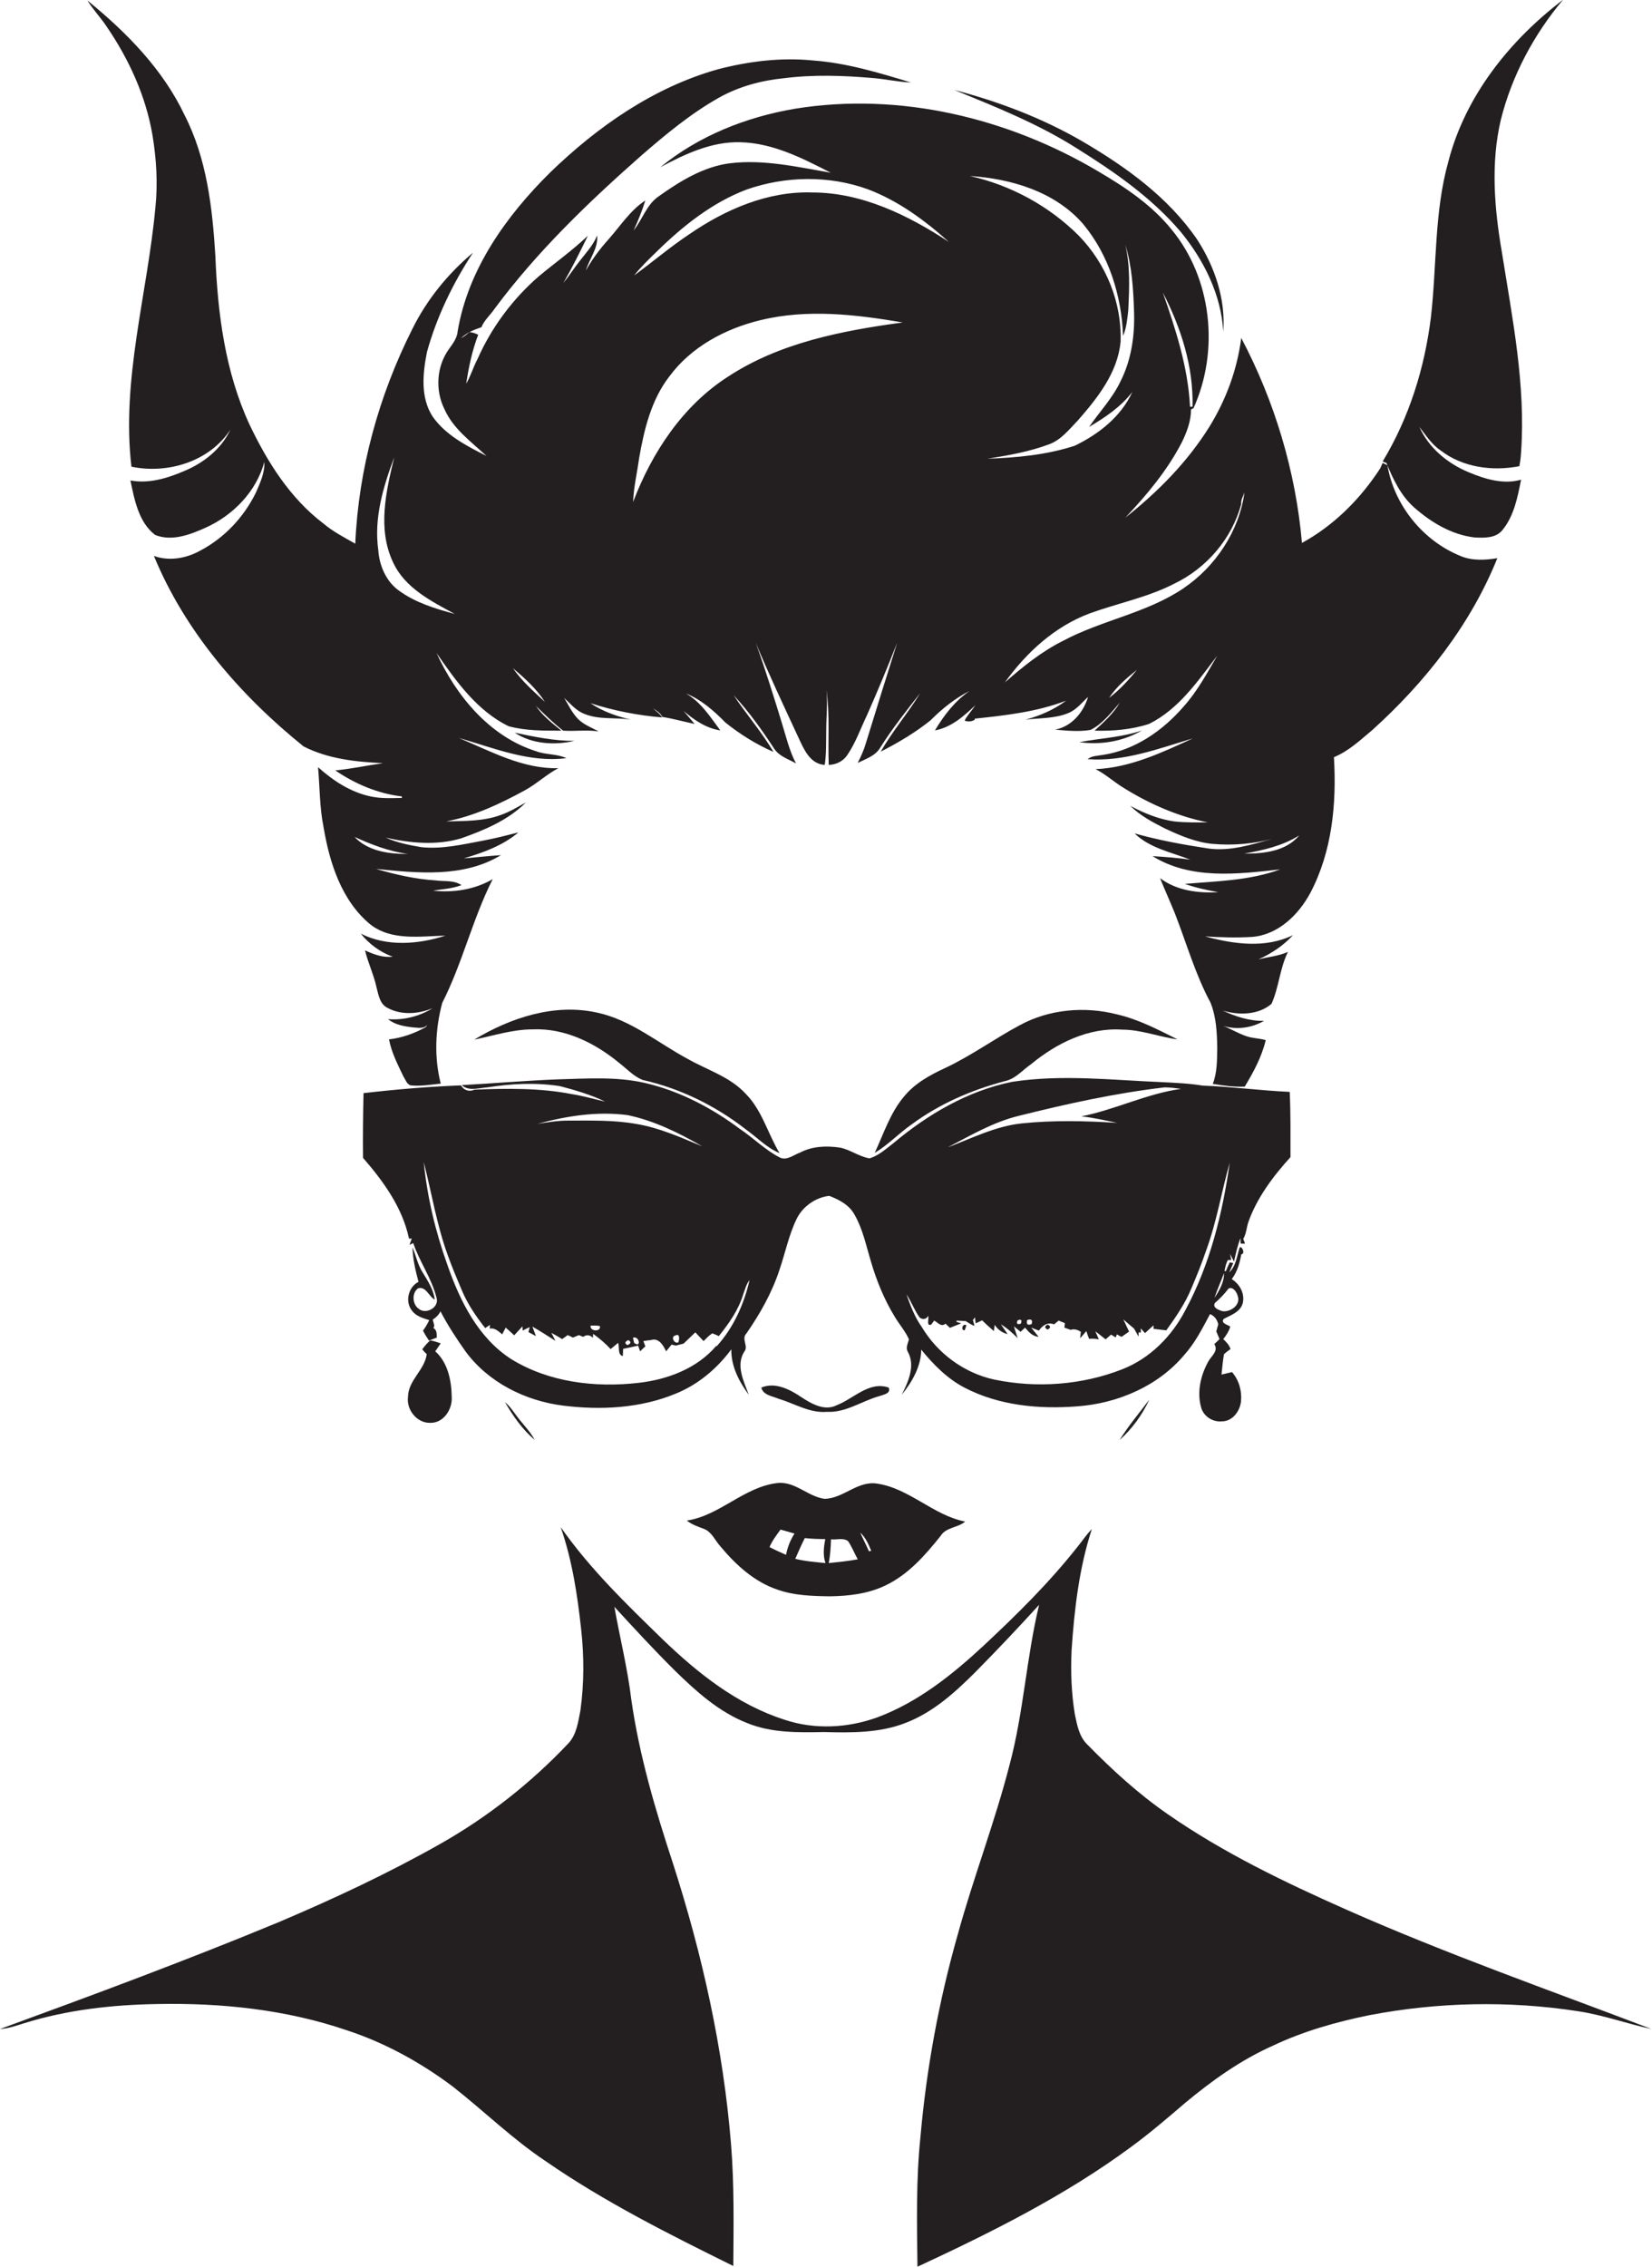 <?xml version="1.0" encoding="utf-8"?>
<!-- Generator: Adobe Illustrator 19.2.0, SVG Export Plug-In . SVG Version: 6.00 Build 0)  -->
<svg version="1.1" id="Layer_1" xmlns="http://www.w3.org/2000/svg" xmlns:xlink="http://www.w3.org/1999/xlink" x="0px" y="0px"
	 viewBox="0 0 661.2 906.8" enable-background="new 0 0 661.2 906.8" xml:space="preserve">
<g>
	<path fill="#231F20" d="M61,53.9c1.6,9.6,2.2,19.4,1.2,29.1c-3.2,34.6-13.7,68.8-9.6,103.7c14.5,3,31.2-2,39.6-14.8
		c-3.6,7.7-10.7,13.3-18.4,16.5c-6.7,2.9-14.2,5.2-21.6,3.8c1.6,7.7,3.3,16.8,9.9,21.8c6.6,2.7,14-0.1,20.2-2.9
		c11.1-5,20.3-14.5,23.5-26.3c0.2,4.4-1.7,8.4-3.4,12.3c-4.8,9.8-12.6,18.1-22.3,23.2c-5.6,3.1-12.4,4.3-18.5,2.1
		c12.5,30.3,34.6,55.8,59.9,76.2c9.8,5,20.9,6.2,31.8,6.7c-6.4,0.9-12.7,2.3-19.1,2.9c7.9,5.4,17.1,9.3,26.6,10.4
		c0,0.2,0.1,0.5,0.1,0.6c-4.2,0.1-8.5,0.3-12.6-0.6c-8-1.7-15-6.3-21-11.7c0.7,8,0.6,16.1,2.2,24c2.4,14.3,7.2,29.4,18.7,38.9
		c8.6,6.7,20,4.7,30.1,4.5c-10.9,3.5-23.4,4.5-33.9-0.8c3.3,4.1,7.8,7.5,12.8,9.2c-3.9,0.5-7.6-0.9-11.1-2.5c1.2,5,3.5,9.7,4.6,14.8
		c0.8,3,1.3,6.7,4.4,8.2c5.5,3,12.4,2.5,18.1,0.1c-5.3,3.3-11.7,4.9-17.9,4.4c2.8,2.3,6.5,2.9,10,3.3c1.9,0.1,4.3,0.7,5.7-1
		c-0.2,0.4-0.4,0.8-0.8,1c-4.5,2.5-9.4,4.2-14.5,4.8c1,5.3,3.5,10.1,5.8,14.9c0.8,1.2,1.3,3,2.8,3.5c4,0.4,8.1-0.3,12.1-0.7
		c-2.7-10.6-2.2-21.8,0.6-32.3c8.1-15.9,12.1-33.5,20.2-49.5c-7.2,4.2-15.8,5.5-23.9,4.6c3.8-0.6,7.7-0.8,11.4-2.2
		c-3-2.1-6.9-1.4-10.3-1.9c-8.1-0.5-16.1-2.3-23.9-4.6c16.6,1.7,35,3.6,50-5.5c-5,0.3-10,0.9-14.9,1.3c7.8-2.3,15.6-5.1,21.9-10.4
		c-4.7,1.2-9.4,2.4-14.2,3.3c-8.1,1.5-16.4,3.5-24.7,2.6c-4.8-0.8-9.7-1.8-14.2-3.8c9.8,2.2,20.3,3.2,30.1,0.3
		c9.4-3.3,18.9-7.3,26-14.4c-3.3,1.8-6.5,3.8-10,5c-7,2.6-14.5,2.4-21.9,2.6c11.1-2.1,21.5-7,31.4-12.4c4.8-2.6,8.7-6.4,13.5-8.9
		c-14.3,0.4-27.1-6.8-39.9-12.1c14,4,28.2,10,43.1,8.1c-3.8-1.8-8.3-1.3-12.2-2.8c-18.6-5.9-31.9-22.1-39.8-39.3
		c7.8,11.3,16.2,23.1,28.8,29.3c6.9,1.9,14.1,1.8,21.2,1.8c-3.7-3-7.5-5.9-10.2-9.9c3.5,3.4,7,6.9,10.9,9.9
		c4.7,0.3,9.5-0.4,14.2,0.3c-3.1-1.7-6.6-2.9-8.9-5.7c-2-2.3-3.3-5.1-4.9-7.7c2.6,2.4,4.9,5.3,8.4,6.5c5.8,2.3,12.3,1.2,18.4,2.2
		c-5.7-1.3-11.4-3.3-16.3-6.6c9.3,3,19,4.9,28.7,5.7c-0.9-1.5-2.3-2.4-3.6-3.6c1.4,0.9,2.9,1.8,3.7,3.4c4.3,0.7,8.6,1.9,12.9,2.8
		c-1.1-1.3-3.3-3.9-4.4-5.2c4.3,3.7,9,6.9,14.7,7.8c-4-5.4-7.8-11.4-13.8-14.8c6.2,2.5,11.3,7,15.9,11.7c5.9,4.7,12.3,8.7,19.2,11.7
		c-4.7-7.9-10.8-15-16-22.7c6.2,6.6,11.4,14,16.4,21.6c2,2.9,5.6,4,8.6,5.7c-2.7-5.1-4-10.8-5.7-16.3c-3.3-10.7-6.6-21.4-10.4-31.9
		c5.3,12.7,11.2,25.2,17,37.7c2.2,4.7,4.6,10.7,10.6,11.1c0.7-4.6,0.5-9.3,0.6-13.9c0-5.3,0.6-10.6,0.1-16
		c1.4,9.9,0.5,19.9,0.9,29.9c2.9-0.1,5.7-1.4,7.4-3.9c3.4-5,5.4-10.8,8-16.2c4.2-9.5,8.2-19.1,12-28.8c-4.2,13.3-8.4,26.7-12.5,40.1
		c-0.8,2.8-2,5.4-3.3,8c3.2-1.6,7.1-2.8,9-6.1c4.8-7.6,10.4-14.7,16-21.8c-4.9,8-11.1,15.2-15.8,23.4c7-3.6,13.8-7.6,19.9-12.5
		c4.7-4.7,9.8-8.8,15.7-11.8c-5.9,4-10.3,9.8-13.9,15.8c6.5-1.2,11.6-5.7,16.2-10.1c-1.2,1.8-2.6,3.4-3.8,5.2
		c-0.1,0.2-0.4,0.7-0.5,1c1.4,0.5,2.8,0.4,4.1-0.4l-0.1-0.4c12.3-1.3,24.9-2.7,36.6-7.2c-4.8,3.6-10.4,6-16.2,7.6
		c5.7-0.7,11.6-0.4,17-2.6c3.3-1.3,5.5-4.2,8-6.5c-1.9,6.2-6.5,11.8-13.2,13.1c4.7,0.4,9.5,0.9,14.2,0.1c4.8-2.4,8.2-6.9,11.7-10.9
		c-2.6,4.4-6.4,7.8-10.1,11.2c7.3,0.2,14.8-0.4,21.8-2.7c11.9-5.9,19.5-17.1,27.3-27.3c-4.1,7-8,14.3-13.5,20.4
		c-8.3,9.6-19.5,17.4-32.3,19.3c-2.1,0.4-4.4,0.3-6.1,1.7c14.5,1.1,28.4-4.2,42.1-8.3c-12.4,5.7-25.1,11.7-38.9,12.3
		c4,2,7.3,5.1,11.1,7.4c10.4,6.5,21.8,11.5,33.8,13.9c-4.5,0-9,0.1-13.5-0.4c-6.2-0.9-12-3.3-17.5-6.2c4,3.9,9,6.6,14,9.1
		c6,2.8,12.3,5.5,19,6.1c8,0.7,16.1,0,23.8-2c-8.4,2.3-17,5.1-25.8,3.8c-9.9-1.5-19.7-3.3-29.3-6c6.1,5.9,14.6,7.5,22.3,10.5
		c-5-0.7-10-1.1-15.1-1.4c15.3,9.5,34.1,7.2,51.1,5.3c-12.3,4.5-25.4,4.7-38.2,5.8c4.3,1.5,8.8,2.5,13.4,3.3
		c-8,0.5-16.7-0.6-23.3-5.6c1.9,4.7,4,9.3,5.9,14c4.7,12,8.2,24.5,14.3,35.8c2.3,5.7,2.6,12,2.7,18.2c-0.1,4.8,0,9.8-1.8,14.3
		c4.2,0.7,8.5,1.3,12.8,1.1c3.5-5.8,6.8-11.9,8.4-18.6c-2.7-0.8-5.5-0.7-8.1-1.7c-3.1-1.1-5.9-2.8-8.9-4c5.4,1.7,11.5,0.8,16.3-2
		c-5.8,0.1-11.3-1.7-16.5-4.1c6.5,1.9,14.2,1.8,19.5-2.7c3-6.6,3.3-14.2,6.6-20.8c-3.8,1.7-7.9,2-11.8,3c5.1-2.3,10-5.5,13.8-9.7
		c-11,5.4-23.8,3.6-35.2,0.5c6.3,0.4,12.7,0.6,19,0.2c10.3-0.9,18.4-8.8,23.1-17.5c8.8-16.6,10.6-35.9,9.5-54.4
		c5.9-2.4,10.5-6.8,15.3-10.8c21.2-19.1,39.4-42.2,50.1-68.8c-4.9,0.8-10.1,1.1-14.8-0.9c-15-6.1-26.5-20.3-29.2-36.3
		c-0.7-0.3-1.3-0.6-1.9-0.9c-0.2,0.5-0.7,1.6-1,2.2c-7.9,12.2-18.5,22.8-31.3,29.8c-2.5-28.6-10.9-56.6-24.3-82
		c-1.6,12.6-6.1,24.8-12.8,35.6c-8.8,14.1-20.6,26-33.6,36.3c8.6-9.1,16.8-18.9,22.6-30.1c2-4.1,3.7-8.5,3.7-13.2l1-0.5
		c10.4-23,7.4-51.9-8.8-71.5c-7.8-9.7-18.4-16.8-29.1-23.1c-36.2-21.5-79.7-32-121.6-25.2c-19.5,3.3-38.5,10.8-53.9,23.4
		c9.9-5.3,20.5-10.3,32-10c13,0.3,24.9,6.4,36.2,12.2c-13.3-2.3-26.7-5.4-40.2-3.8c-10.6,1.3-20,7.1-28.6,13.2
		c-4.9,3.3-6.5,9.2-10.1,13.7c1.8-3.9,3.4-7.9,4.7-12c-6,3.9-10,10.2-14.7,15.5c-3.5,3.9-6.6,8-9.1,12.5c1.4-4.7,5-8.9,4.5-14
		c-1.6,4-4.6,7.1-7.2,10.5c-2.2,2.8-4.1,5.8-6.3,8.5c3.5-6.1,6.7-12.5,9.8-18.9c-6.2,5.9-13.1,10.8-19.6,16.2
		c-10.5,9.1-19,20.5-24.6,33.2c-1.7,3.2-2.7,6.7-4.5,9.8c1-6.7,2.4-13.3,4.8-19.6c-1.1-0.5-2.3-1-3.5-1c-1.1,0.9-2.2,1.8-3.4,2.4
		c2.3-2.2,5.2-3.4,8.2-4.4c1.1-2.8,3.5-4.8,5.2-7.3c16.9-22.8,37.5-42.6,58.7-61.3c9.8-8.5,19.9-16.9,31.3-23.3
		c7.9-4.4,16.8-6.8,25.8-7.7c11.7-1.5,23.6-1.1,35.4-0.1c5.2,0.4,10.3,1.6,15.5,1.8c-12.8-3.9-25.7-7.8-39.1-8.8
		c-12.8-1.3-25.7,0.3-38.1,3.5c-25.7,7.2-48.2,22.9-67.2,41.3c-17.5,17.3-32.8,38.6-37,63.4c-0.2,2.8-1.9,5-3.4,7.1
		c-5.1,6.9-5.7,16.6-1.9,24.2c3.5,7.9,10.7,13,16.8,18.7c-7.9-4-16.3-8.3-21.5-15.7c-5-7.6-4-17.4-2.3-25.9
		c3.9-14.1,10.4-27.5,18.4-39.7c-10,8.4-18.5,18.8-24.3,30.6c-13.4,26.6-21.5,56-22.8,85.8c-4.4-2.5-8.9-4.8-12.8-8.1
		c-13.3-10.1-22.4-24.6-29.5-39.5c-9.8-21.1-12.8-44.6-13.7-67.6C85,82.8,82.7,63.3,73.9,46.1C65.2,27.7,50.6,12.9,35,0.2
		c2.2,3.6,5.2,6.7,7.6,10.3C51.5,23.5,58.3,38.2,61,53.9z M163.2,341.6c-7.4,0.1-16-1.1-21.3-6.8
		C148.7,337.9,155.7,340.6,163.2,341.6z M498,341.5c7.6-1.4,15.4-3.1,22-7.3C514.7,340.6,505.8,341.5,498,341.5z M477.3,162.7l-1,0
		c-0.8-15.7-5.7-30.9-10.9-45.7C472.7,131.1,477.7,146.7,477.3,162.7z M443.9,279.2c2.9-4.4,7-7.9,11.1-11.2
		C451.7,272.1,448.1,276,443.9,279.2z M470,233.5c12.9-6.2,23.1-18,26.8-31.9c-0.2-1.7,0.8-3.1,1.3-4.6
		c-2.2,15.5-11.5,29.6-24.5,38.4c-14.7,9.9-32.7,12.7-48.2,21c-8.6,4.3-16,10.3-23.2,16.6c8.6-12,20-22.4,33.9-27.6
		C447.4,241.3,459.3,239,470,233.5z M433.5,89.6c10.4,12.5,15.4,28.8,16,44.8c1.4-3.3,1.7-6.9,2.1-10.5c0.4-8.7,0.8-17.5-1.2-26
		c2.7,8.7,3.2,17.9,3.5,27c0.3,9.4-1.1,19.1-5.4,27.6c-3.2,6.8-8.4,12.2-12.6,18.3c6.4-3.8,12.7-8,17.3-14
		c-4.5,9.9-13.5,16.9-23,21.5c-11.3,3.7-23.3,4.8-35,5.2c8.4-1.3,16.8-2.8,24.8-5.8c4.8-1.8,8-6,11.4-9.5c7.9-9,15.9-19.1,17.1-31.4
		c0.6-15.7-5.8-31.3-16.7-42.5c-11.9-11.9-27.2-20.2-43.6-23.9C404.7,71.5,422.2,76.6,433.5,89.6z M262.8,100.7
		c10.5-10.3,22.3-19.7,36.1-24.9c15.5-5.4,32.9-5.7,48.4-0.1c12.2,4.6,22.8,12.4,32.5,21.1C363.5,86.1,345,77,325.1,77
		c-17.8-0.6-34.8,6.8-49.2,16.7c-7.7,5.1-14.7,11.1-22.1,16.5C256.5,106.8,259.7,103.7,262.8,100.7z M255.8,183.3
		c2-11.4,4.8-23.3,12.1-32.7c8.7-11.8,22.3-19.1,36.4-22.5c18.7-4.6,38.2-2.3,57,0.9c-24.3,3.3-49.3,8.1-70.1,21.8
		c-18,11.6-30.3,30.3-37.8,50C253.6,195,255,189.2,255.8,183.3z M218.1,280.8c-4.5-4.2-9.3-8.4-12.8-13.5
		C210,271.3,214.7,275.5,218.1,280.8z M157.8,182.9c-3.3,13.6-6.8,28.7-0.5,42c4.7,10.3,15.3,15.6,24.7,20.7
		c-7.8-2.1-15.7-4.5-22.3-9.3c-5.2-3.7-7.9-10.1-8.3-16.3C149.6,207.2,153.4,194.7,157.8,182.9z"/>
	<path fill="#231F20" d="M566,203c6.8,6,15,10.9,24.1,12c3.8,0.2,8.5,0.4,11.2-2.9c4.7-5.7,6.1-13.2,7.5-20.2
		c-7,2-14.3-0.2-20.8-2.9c-8.5-3.5-16.1-9.7-19.9-18.2c2.6,3.3,4.9,7,8.5,9.4c8.8,6.8,20.7,8.4,31.5,6.3c0.4-1.9,0.6-3.8,0.7-5.6
		c1.9-26.9-3.5-53.6-7.7-80.1c-3-17.4-4.5-35.5-0.4-52.9c4.4-17.6,13.2-34.1,24.9-48c-21.3,16.2-39.1,38.4-45.9,64.7
		c-5.7,20.3-4.6,41.6-7,62.4c-2.5,20.2-8.7,40.1-19.3,57.6c0.4,0.2,1.1,0.5,1.5,0.6C557.6,191.8,560.7,198.3,566,203z"/>
	<path fill="#231F20" d="M472.7,92.9c9.2,11.3,16.1,25.1,16.9,39.8c1-13-3.4-26-10.4-36.8c-11.5-16.9-28.5-29.1-45.9-39.3
		c-16-9.3-33.4-15.9-51.3-20.6c16.6,6.8,33.4,13.5,48.6,23.1C446,68.7,461,79.1,472.7,92.9z"/>
	<path fill="#231F20" d="M457.1,292.2c-8.1,2.8-16.7,3.1-25.1,4.7C440.7,298.1,449.5,296.6,457.1,292.2z"/>
	<path fill="#231F20" d="M229.9,296.4c-8,0-16-1.6-23.9-3.3C212.9,297.7,222,298.2,229.9,296.4z"/>
	<path fill="#231F20" d="M213.1,411.8c12.9-0.6,25,5.4,34.7,13.4c3,2.3,5.7,5.3,9.3,6.8c15.1,3.4,29.2,10.3,41.4,19.8
		c4.5,3.2,8.4,7.4,13.5,9.5c-4.7-7.8-7-17.2-13.6-23.8c-6.2-6.7-15.2-9.4-23-13.8c-12-6.4-22.8-15.7-36.4-18.6
		c-17-3.8-34.6,2-49.2,10.8C197.6,414.3,205.2,411.8,213.1,411.8z"/>
	<path fill="#231F20" d="M378.4,427.2c-6.1,2.8-12.3,6.2-16.6,11.5c-5.5,6.5-8.1,14.8-11.7,22.5c5.4-3.2,9.6-7.8,14.8-11.4
		c11.1-8.2,24-13.8,37.3-17.3c4.3-0.9,7.1-4.5,10.5-6.8c10.2-8.4,22.9-14.7,36.4-13.8c7.6,0,14.7,2.9,22.2,3.9
		c-7.8-3.9-15.6-8-24.2-10c-12.9-3.3-27.1-2.1-38.9,4.3C398.1,415.5,388.8,422.3,378.4,427.2z"/>
	<path fill="#231F20" d="M516.5,462.9c0-8.7,0.1-17.4-0.3-26.1c-11.6-0.5-23.2-2.1-34.8-2.5c-5.4-0.9-10.9-1.1-16.4-1.4
		c-19.9-0.8-40.1-3.2-60-0.1c-17.7,3.6-33.7,13-47.4,24.5c-3,2.3-5.9,5-9.6,6.1c-4.2-0.7-7.7-3.5-11.8-4.3c-5.4-0.8-11.1-0.6-16,2
		c-2.6,0.9-5.4,3.4-8.2,1.9c-5.8-3-10.5-7.8-15.9-11.4c-11.4-8.5-24.2-15.2-38.1-18.4c-11.5-2.6-23.3-1.7-34.9-1.4
		c-12.8,0.5-25.5,1.6-38.3,2.3c2.9,2.6,6.9,1.1,10.3,0.9c9.5-1.5,19.4-2,29-0.5c6.1,1.6,12.3,3.4,18.1,6.2c-4.4-1-8.8-2.3-13.3-3
		c-12.8-2.5-26-2.3-39-1.8c-2,1-4.3,0.3-5.4-1.7c-13,0.5-26,1.6-39,3.1c-0.2,8.6-0.3,17.3-0.2,25.9c8.1,9.3,15.8,19.9,18.4,32.3
		l1.1,0c-0.2,0.6-0.7,1.9-0.9,2.5l1.5-0.7c2.5,7.5,7.4,14.1,9.3,21.8c1.3,3.9-4.3,7-7.2,4.4c-2.5-1.8-2.7-6.3-0.2-8.1
		c3.2-1,4.4,3.4,6.7,4.5c-0.5-4.1-2.8-7.5-4.8-10.8c-2-3.1-2.7-6.8-4.1-10.1c0.1,4.6,1.2,9.3,2.4,13.8c-4,2-5.5,7.8-2.7,11.4
		c1.6,2.3,4.4,3.1,7,3.9c-0.7,1.5-1.5,2.9-2.5,4.2c0.7,1.4,1.5,2.7,2.4,4c1-0.4,2-0.8,3.1-1.2c0-1.4,0.1-3-1.3-3.8
		c0.1-0.3,0.3-0.8,0.3-1.1c-0.2-0.8-0.4-1.5-0.6-2.3c1.3-0.8,2.4-1.9,3.1-3.3c2.9,5.6,6.4,10.9,10,16c9.1,12.4,23.9,19.8,39,21.7
		c15.1,1.9,31,1.1,45.2-4.8c8.9-3.6,16.5-10,22.2-17.7c-0.1,6.8,3.1,12.9,7,18.2c-2-5.4-5.3-11.8-1.8-17.3c1.8-2.1-1.3-5.1,0.8-7.2
		c5.5-7.9,10.3-16.4,13.3-25.6c2.3-6.7,3.7-13.8,6.8-20.2c2.4-5,7.6-8.7,13.1-9.3c3.9,1.5,8,3.6,10.1,7.5c3.3,5.7,4.6,12.2,6.5,18.5
		c2.3,7.9,5.4,15.5,9.7,22.5c1.8,3,4.2,5.7,5.6,8.9c-0.4,1.6-1.4,3.3-0.5,4.9c3.2,5.6,0.2,12.1-2.4,17.3c4.1-5.1,7.8-11.4,7.8-18.1
		c4.9,6,10.4,11.6,17.3,15.2c13.8,7.2,29.8,8.7,45.2,7.5c16.2-1.2,32.4-8.1,42.9-20.7c4.3-4.8,7.2-10.6,10.2-16.2
		c1.8,0.7,2.9,2.3,3.3,4.1c-0.3,0.9-0.5,1.9-0.8,2.8c0.3,0.8,1,2.3,1.3,3.1c-0.5,0.5-1.5,1.5-2.1,2c1.8,2.7-1.1,4.7-2.3,6.8
		c-3.1,5.5-4.7,12.2-3,18.4c0.9,3.6,4.6,6.1,8.4,5.7c4.2,0,7.2-4.1,7.6-8c0.4-4.2-0.8-8.5-3.6-11.7c-1.1,0.3-2.3,0.5-3.4,0.8
		l-0.8,0.2c0.3-2.8,0.5-5.5,1-8.2c0.8-0.7,1.7-1.4,2.6-2c-0.5-1.7-1.7-2.8-2.9-4c1.2-1.5,2.3-3.2,2.8-5c-1-0.8-4-1.3-2.6-3.1
		c2.9-1.5,6.7-2.8,7.6-6.3c0.9-3.8-1.2-7.6-4.4-9.6c2.2-2.9,3.2-6.4,3.8-9.9c2.1-0.3-0.4-4.5-0.8-2.2c-1,3.2-1.4,7-4,9.4
		c0.4-0.9,1.2-2.8,1.6-3.7c-0.4-0.1-1.1-0.3-1.4-0.3c-0.6,1.2-1.1,2.4-1.6,3.6l-0.5-0.2c0.3-1.5,0.6-2.9,1.3-4.3
		c0.3,0,1.1-0.1,1.4-0.1l-0.5-2.4c0.5,1,1.1,2.1,1.6,3.1c0.7-3.2,1.4-6.4,2.6-9.4c0,0.6,0,1.7,0.1,2.2c0.4,0,1.3,0,1.7,0l-0.7-1.9
		c1.2-2,1.3-4.4,2-6.6C503,479.3,509.5,470.6,516.5,462.9z M251.2,446.1c10.6,2.2,20.5,7.1,29.9,12.5c-8.7-3.6-17.3-7.5-26.6-9
		c-9.1-1.6-18.3-1.3-27.5-1.3c-4,0-8,0.7-11.9,1.3C226.9,446.4,239.1,444.5,251.2,446.1z M271.5,537c-1.7,0.8-3.3-2.5-1-2.8
		C272.2,533.3,271.9,536.1,271.5,537z M253.8,537.2c-0.1-0.5-0.3-1.5-0.5-2C255.9,534.1,256.8,539.6,253.8,537.2z M251.1,538.1
		c-1.2-0.7-1-1.4,0.4-2C252.7,536.8,252.6,537.5,251.1,538.1z M236.4,530.3c1.2,0,2.5-0.1,3.7,0.2
		C240.6,533,235.9,532.6,236.4,530.3z M286.9,538.5l-0.3,0c-7.7,9-19.5,13.4-31,14.7c-17.4,2-35.9-0.2-51-9.5
		c-13.2-8.5-20.5-23.2-25.5-37.6c-4.8-13.3-8.1-27.2-9.5-41.2c3.2,12.4,5.2,25.2,9.6,37.2c1.7,4.8,3.7,9.5,5.7,14.2
		c2.3,5.5,5.7,10.4,9.3,15c0.5-0.3,1.4-1,1.9-1.3c0,0.4-0.1,1.1-0.1,1.5c2.1-0.4,3.5,1.1,5,2.3c0.5-0.9,0.9-1.8,1.4-2.7
		c1.1,1,2.3,2,3.4,3.1c1.1-1.2,2.2-2.4,3.3-3.6l0.1,1.7c0.9-0.5,1.9-1,2.8-1.4c-0.1,0.5-0.4,1.5-0.5,2c1,0.5,2,1.1,3,1.6
		c-0.5-1.3-0.9-2.5-1.4-3.8c3.1,1.8,6.1,3.7,9.2,5.7c-0.4-0.8-1.2-2.4-1.6-3.2c1.4,0.8,2.9,1.6,4.3,2.5c0.7-0.5,1.5-1.1,2.2-1.6
		c0.5,0.2,1.6,0.7,2.1,1c0.8-0.3,1.6-0.7,2.4-1c0.4,0.2,1.3,0.5,1.7,0.7c1.4-1,2.8-0.8,3.9,0.4l0.1-1.6c2.5,1.8,4.9,3.8,7,6.1
		c1-0.8,2-1.7,3-2.5c0.6,1.7-0.3,4.6,1.8,5.3c0-0.1,0.1-0.2,0.1-0.3c0-0.7,0.1-2,0.1-2.6c2-0.4,4-0.8,6-1.3c0.2,0.6,0.6,1.8,0.8,2.3
		c0.7-0.7,1.4-1.4,2.1-2c-0.2-0.5-0.6-1.6-0.8-2.1c1-0.2,2-0.3,3-0.4c3.1-1.1,5,2.1,6.1,4.5c0.7-0.9,1.5-1.8,2.2-2.7
		c0.4,0.1,1.3,0.3,1.7,0.4c1-0.3,2.1-0.5,3.1-0.8c1.6-1.5,3.1-3,4.7-4.5c1.1,1.2,2.2,2.3,3.3,3.5c1.1-1.1,2.2-2.3,3.5-3.1
		c0.9,0.3,1.7,0.7,2.6,1.1c4.1-5.1,7.9-10.5,9.8-16.8c0.7-1.9,1.2-4,2.5-5.6C297.8,521.6,293.7,531,286.9,538.5z M407.7,446.4
		c19.2-4.8,38.7-9.1,58.4-11.4c2.2,0,4.4,0.3,6.6,0.6c-13.7,1.9-26.3,8.3-39.9,11c4.8,0.5,9.5,1.6,14.3,2.6
		c-12.7-0.8-25.4-1.1-38.1,0.2c-10.5,1.1-19.9,5.9-29.7,9.6C388.5,454.2,397.5,448.9,407.7,446.4z M412.9,529.7
		c-1.6,0.6-2.2,0.1-1.8-1.6C412.8,527.5,413.4,528.1,412.9,529.7z M408.6,529.5c-1.5,0.5-1.9,0-1.3-1.3
		C408.7,527.6,409.1,528.1,408.6,529.5z M388.5,524.2l-0.3,0.1C388.3,524.3,388.4,524.2,388.5,524.2L388.5,524.2z M491.7,515.5
		c1.7-1,3.4,1.5,3.7,3c1.3,3.6-3.1,6.6-6.3,6c-1.4-0.5-3.8-1.3-2.9-3.2C488.3,519.5,490.1,517.6,491.7,515.5z M486.1,519.2
		c1.1-3.4,2.6-6.6,3.8-9.9C490,512.9,488,516.3,486.1,519.2z M474.4,524.2c-5.4,10.4-14.2,19.3-25.3,23.6
		c-16.1,6.3-34.2,7.6-51.1,4.1c-12.1-2.6-22.8-10.5-29.1-21.1c-2.8-3.9-4.5-8.5-6.1-13c2,3,3.2,6.4,5.3,9.3c1.2,0.9,2.7,0.7,3.4-0.7
		c0.4,1.1-0.9,4.3,1.2,3.5c0.3-0.4,0.9-1.2,1.2-1.6c1.4,0.7,2.9,2.8,4.5,1.2c0.6,0.6,1.2,1.1,1.8,1.7c1.5-0.6,3-1.2,4.5-1.8
		l-1.9-0.6l0.1-0.5c1.2,0.1,2.4,0.1,3.6,0.2c1.2,0.7,2.2,1.5,3.5,1.9c-0.1-0.6-0.4-1.7-0.6-2.3c0.2-0.3,0.6-0.8,0.8-1.1
		c0.1,0.6,0.2,1.8,0.3,2.4c0.7-0.3,2-0.9,2.6-1.2c1.5,1.5,3.1,2.9,4.7,4.3c0.1-0.6,0.2-1.9,0.3-2.5c1.3,1.9,3,3.2,5.2,3.7
		c-0.9-1.3-1.8-2.6-2.7-3.9c2.5,1.5,4.7,3.5,6.7,5.5c-0.5-1.6-1-3.1-1.5-4.7c0.9,0.7,1.8,1.5,2.7,2.2c0.6-0.6,1.2-1.2,1.8-1.7
		c1.4,1.8,3,3.5,5.4,3.7c-1-1.3-2-2.5-3-3.7c1,0.4,2.1,0.8,3.1,1.2c1.5-2.1,3.5-3.5,6.1-2.5c0.6-0.5,1.2-1,1.8-1.5
		c0.8,0.3,1.7,0.7,2.5,1c0,0.4-0.1,1.3-0.2,1.8c0.8,0.3,1.6,0.6,2.5,0.9c1.5-0.5,2.9,0,4.1,0.8c-0.1,0.7-0.2,2-0.3,2.6
		c0.8-1,1.7-1.9,2.5-2.9c0.3,1,0.7,2.1,1.1,3.1c1.3-0.2,2.6,0,3.9,0.2c-0.5-1.1-0.9-2.1-1.4-3.2c1.4,1,2.7,2.1,4.1,3.2
		c0.7-0.6,1.5-1.3,2.2-1.9c0.5,0.3,1.4,0.9,1.9,1.1l0.4-1.2c0.5,0.3,1.4,0.8,1.9,1c1-0.7,2-1.4,3-2.1c-0.8-1.6-1.5-3.3-2.3-4.9
		c1.4,1.2,2.8,2.5,4.3,3.7c0.6,1.1,1.2,2.1,1.8,3.2l0-1.7l0.9,0.1l0-1.7c0.4,0.5,1.2,1.4,1.7,1.9c1.1-1,2.2-2.1,3.4-3.1
		c0,0.4,0,1.1,0,1.4c1.7,0.2,3.4,0.4,5.1,0.6c3.8-5.3,7.6-10.8,10.1-16.9c2.1-5,4.2-10.1,5.9-15.2c4.2-11.4,6.1-23.4,9.4-35
		C489.3,485.4,484.3,505.9,474.4,524.2z"/>
	<path fill="#231F20" d="M386.1,532.2c0.2-0.5,0.5-1.5,0.7-2C385.4,529.1,384.3,532.2,386.1,532.2z"/>
	<path fill="#231F20" d="M172.1,569.2c5.4,0.2,9-5.4,8.7-10.3c-0.1-6.5-1.5-13.8-6.6-18.3c0.7-1.1,1.5-2.1,2.2-3.2
		c-1.4-0.5-2.7-0.9-4.2-1.2c-1.2,1.1-2.3,2.3-3.2,3.6c0.4,0.5,1.3,1.5,1.8,1.9c-0.8,6.4-7.4,10.4-7.5,17.1
		C162.6,563.9,166.8,569.3,172.1,569.2z"/>
	<path fill="#231F20" d="M331,564.8c7.6,0.4,14-4.4,21-6.3c1.6-0.6,4.7-1,3.7-3.4c-7.8-2.7-14,4.4-20.7,7c-5,2.6-10.4-0.6-14.6-3.4
		c-4.5-3-10.3-5.9-15.7-3.6c0.8,3.1,4.5,3.4,7,4.5C318.1,561.5,324.1,565.4,331,564.8z"/>
	<path fill="#231F20" d="M281.7,611.6c3.2,1.2,4.5,4.7,6.7,7.1c6.1,7.3,13.5,14.1,22.7,17.2c6.7,2.4,14,2.6,21,2.7
		c7.6-0.1,15.3-1,22.2-4.3c9.1-4.3,16-12.1,22.2-19.9c2.2-3.5,6.9-3.2,9.8-5.7c-12.8-2.5-22.3-13.3-35.3-15.2
		c-7.8-1.2-13.5,6-21,6.1c-6.7-0.9-11.9-7.2-19-6.3c-13.3,1.6-22.9,13-36.1,15C276.9,609.9,279.3,610.7,281.7,611.6z M348.7,620.4
		c-0.2,0-0.6,0.1-0.9,0.2c-1.1-2.5-2.4-5-3.5-7.5C346.4,615,347.6,617.7,348.7,620.4z M332.6,615.8c2.2,0.3,5-0.8,6.9,0.8
		c1.5,2.3,2.5,4.8,3.8,7.2c-3.8,0.7-7.7,1.1-11.6,1.5C332.3,622.2,332.5,619,332.6,615.8z M322.1,615.3c2.7,0.3,5.5,0.4,8.2,0.4
		c-0.6,3.2-1,6.5,0.1,9.6c-4-0.4-8.1-0.7-12.1-1.7C319.5,620.9,320.7,618.1,322.1,615.3z M312.4,611.9c1.9,0.5,3.8,1.1,5.6,1.6
		c-1.7,2.6-2.8,5.5-3.4,8.5c-2.3-1-4.5-2-6.6-3.1C309.1,616.3,310.8,614.1,312.4,611.9z"/>
	<path fill="#231F20" d="M539,764c-24.8-11-49.4-22.8-71.7-38.3c-11.7-8.1-22.2-17.7-32.1-27.8c-3.3-3.2-4.1-7.8-5-12.1
		c-1.4-8.5-1.7-17.1-1.3-25.7c1.1-16.3,3-32.8,8.1-48.4c-2.2,2.2-3.9,4.9-5.9,7.3c-11.3,14.3-24.3,27.1-37.6,39.5
		C381,670.1,367.3,681,351.2,687c-11.8,4.3-25.1,5-37.1,1c-18.9-6-34.8-18.6-48.9-32.2c-14.5-14.1-29.2-28.3-40.8-44.9
		c4.6,13.2,6.7,27.1,8.2,40.9c1.2,10.8,1.2,21.7-0.3,32.5c-0.9,4.5-1.5,9.5-4.7,13c-15,15.9-32.4,29.6-51.5,40.4
		c-20.7,11.7-42.3,21.8-64.2,31.1C75,784.1,37.5,798,0,811.7c3.3-0.2,6.5-1.3,9.6-2.3C26.9,804,45,802,63,801.7
		c25.6-0.5,51.5,2.2,75.8,10.5c15.3,5,29.6,12.9,42.4,22.5c12.5,9.8,23.9,21,37.1,29.8c23.7,16.4,49.5,29.3,75.2,42
		c0.1-16.2,0.4-32.5-0.9-48.6c-3.1-38.3-11.5-76-23.3-112.6c-7-21.3-13.4-42.9-16.6-65.2c-1.5-12.6-4.6-24.9-6.8-37.3
		c8,8.7,16,17.4,24.4,25.7c8.4,8.2,17.4,16.3,28.5,20.7c9.8,4.1,20.6,3.9,31,3.7c10.9,0.3,22.2,0.4,32.5-3.6
		c11.1-4.2,20-12.3,28.2-20.5c8.6-8.7,17.1-17.7,25.4-26.8c-5.1,21.1-6.2,43-11.8,63.9c-5.9,23-14.5,45.2-20.8,68.1
		c-7.5,26.4-12.5,53.5-14.9,80.9c-1.8,17.2-1.4,34.6-1.2,51.9c29.7-13.8,59.2-28.5,85.6-48c7.5-5.5,14.5-11.5,21.5-17.5
		c10.8-9,22.3-17.2,35.1-22.9c12.2-5.8,25.3-9.5,38.5-12.2c27.6-5.3,56.1-5.9,83.8-1.6c10,1.5,19.5,5,29.3,7.1
		C620.3,796.2,579,781.7,539,764z"/>
	<path fill="#231F20" d="M390.2,530.5l0.4,0.2C390.6,530.6,390.4,530.5,390.2,530.5z"/>
	<path fill="#231F20" d="M419.3,529.9c-1.3,0.7-1.3,1.3,0,2C420.6,531.2,420.6,530.5,419.3,529.9z"/>
	<path fill="#231F20" d="M460,559.9c-4,5.4-8.4,10.5-11.9,16.2C453.1,571.6,457.2,566,460,559.9z"/>
	<path fill="#231F20" d="M202.1,560.9c3.2,5.5,7,11,11.9,15.1c-1.6-3-4-5.5-6.1-8.1C206,565.5,204.4,562.8,202.1,560.9z"/>
</g>
</svg>
